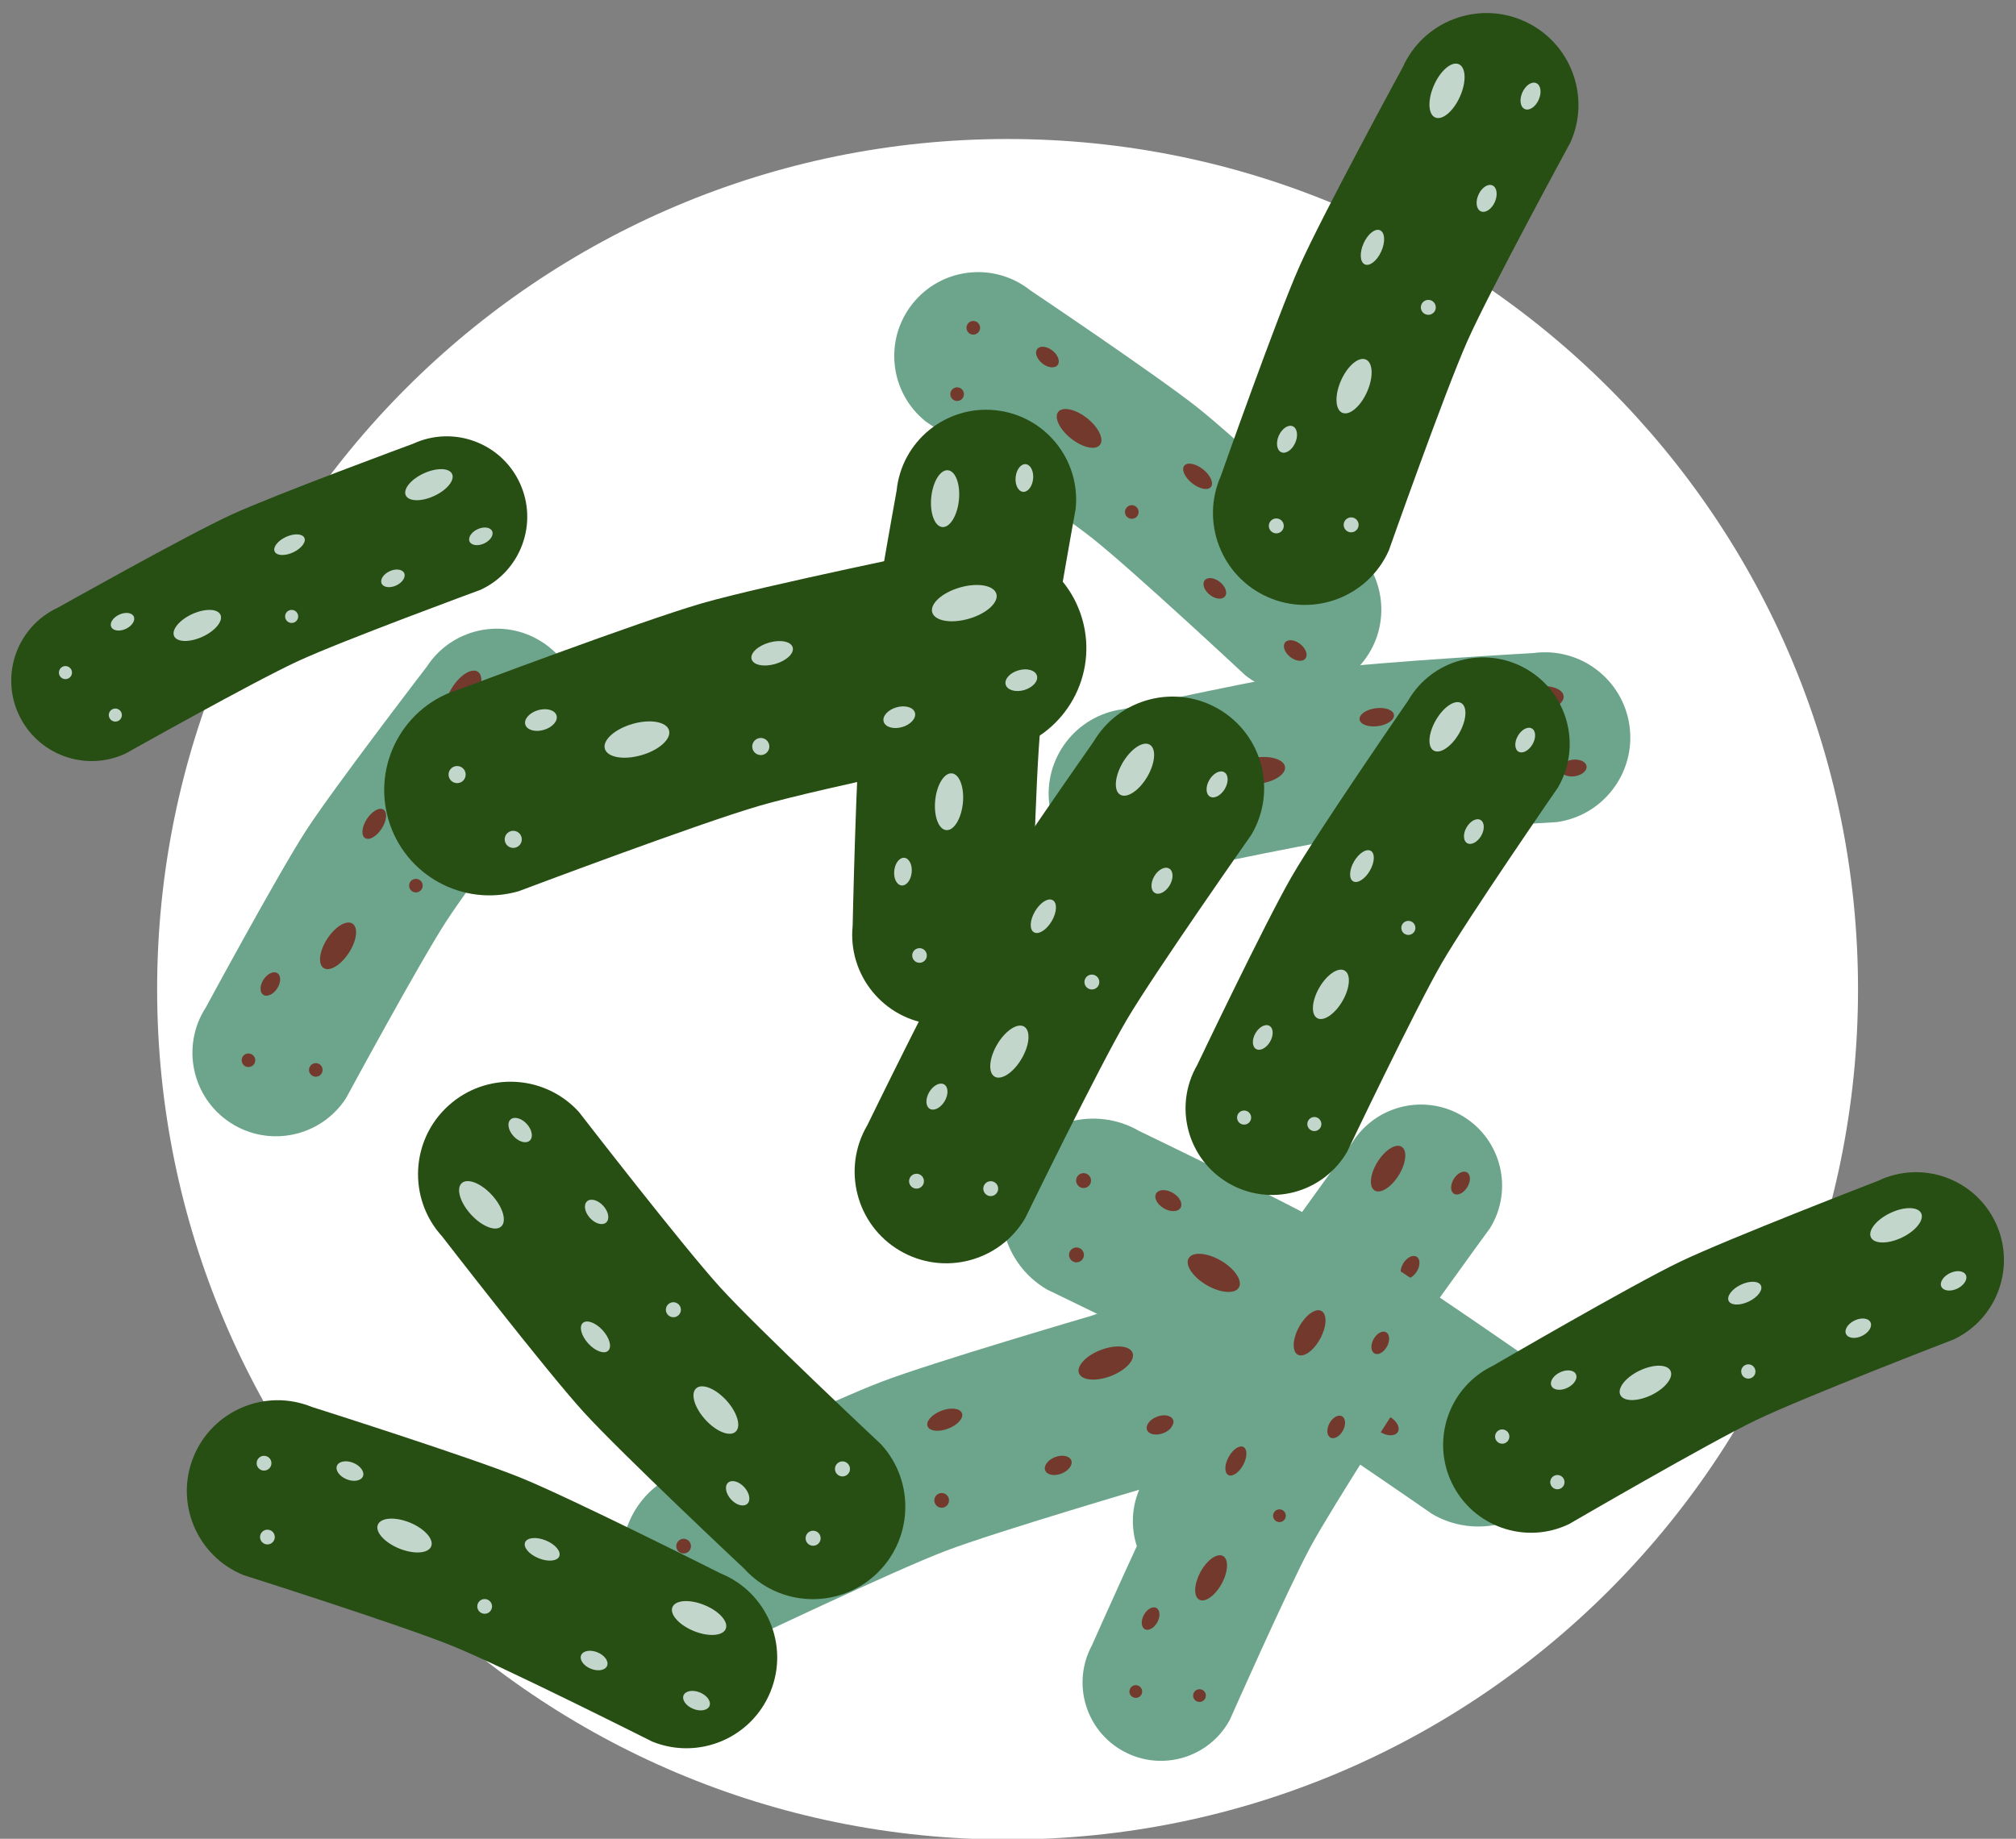 <?xml version="1.0" encoding="UTF-8" standalone="no"?><svg xmlns="http://www.w3.org/2000/svg" xmlns:xlink="http://www.w3.org/1999/xlink" fill="#000000" height="196.6" preserveAspectRatio="xMidYMid meet" version="1" viewBox="44.5 16.7 215.5 196.6" width="215.5" zoomAndPan="magnify"><rect x="44.5" y="16.7" width="215.5" height="196.6" fill="#808080" stroke="none"/><g><g id="change1_1"><path d="M 243.113 122.473 C 243.113 72.266 202.414 31.562 152.207 31.562 C 102 31.562 61.297 72.266 61.297 122.473 C 61.297 172.68 102 213.379 152.207 213.379 C 202.414 213.379 243.113 172.68 243.113 122.473" fill="#ffffff"/></g><g id="change2_1"><path d="M 111.621 186.633 C 109.719 181.641 112.219 176.055 117.211 174.148 C 117.211 174.148 133.18 166.551 138.672 164.457 C 144.16 162.359 161.133 157.391 161.133 157.391 C 166.121 155.488 171.711 157.988 173.613 162.98 C 175.52 167.969 173.02 173.559 168.027 175.461 C 168.027 175.461 151.055 180.434 145.562 182.527 C 140.074 184.621 124.105 192.219 124.105 192.219 C 119.113 194.121 113.523 191.621 111.621 186.633" fill="#6da58c"/></g><g id="change3_1"><path d="M 163.234 163.828 C 161.648 164.43 160.129 164.297 159.836 163.523 C 159.543 162.754 160.586 161.641 162.168 161.035 C 163.75 160.434 165.27 160.566 165.566 161.34 C 165.859 162.109 164.816 163.223 163.234 163.828" fill="#73392c"/></g><g id="change3_2"><path d="M 134.305 178.824 C 132.723 179.43 131.199 179.293 130.906 178.52 C 130.613 177.75 131.656 176.637 133.238 176.031 C 134.82 175.43 136.344 175.562 136.637 176.336 C 136.93 177.105 135.887 178.223 134.305 178.824" fill="#73392c"/></g><g id="change3_3"><path d="M 157.953 174.258 C 157.184 174.551 156.41 174.395 156.223 173.906 C 156.035 173.422 156.512 172.785 157.281 172.492 C 158.055 172.199 158.828 172.355 159.016 172.844 C 159.199 173.328 158.727 173.961 157.953 174.258" fill="#73392c"/></g><g id="change3_4"><path d="M 168.844 169.934 C 168.074 170.227 167.297 170.07 167.113 169.586 C 166.926 169.098 167.402 168.465 168.172 168.172 C 168.941 167.875 169.719 168.031 169.902 168.52 C 170.09 169.008 169.613 169.641 168.844 169.934" fill="#73392c"/></g><g id="change3_5"><path d="M 125.168 177.254 C 124.398 177.551 123.621 177.391 123.438 176.906 C 123.25 176.418 123.727 175.785 124.496 175.492 C 125.266 175.199 126.043 175.355 126.227 175.84 C 126.414 176.328 125.938 176.961 125.168 177.254" fill="#73392c"/></g><g id="change3_6"><path d="M 145.855 169.445 C 144.84 169.836 143.855 169.723 143.652 169.191 C 143.453 168.664 144.113 167.926 145.125 167.535 C 146.141 167.148 147.125 167.266 147.328 167.793 C 147.527 168.32 146.867 169.059 145.855 169.445" fill="#73392c"/></g><g id="change3_7"><path d="M 145.441 177.852 C 145.035 178.008 144.582 177.805 144.426 177.398 C 144.273 176.992 144.477 176.535 144.883 176.383 C 145.289 176.227 145.742 176.43 145.895 176.836 C 146.051 177.242 145.848 177.695 145.441 177.852" fill="#73392c"/></g><g id="change3_8"><path d="M 117.855 182.742 C 117.449 182.898 116.996 182.695 116.84 182.289 C 116.688 181.883 116.891 181.43 117.297 181.273 C 117.699 181.117 118.156 181.32 118.309 181.727 C 118.465 182.133 118.262 182.59 117.855 182.742" fill="#73392c"/></g><g id="change3_9"><path d="M 123.488 188.246 C 123.086 188.402 122.629 188.195 122.477 187.793 C 122.32 187.387 122.523 186.934 122.93 186.777 C 123.336 186.621 123.789 186.824 123.945 187.23 C 124.098 187.637 123.895 188.094 123.488 188.246" fill="#73392c"/></g><g id="change2_2"><path d="M 142.035 49.184 C 145.117 45.305 150.758 44.66 154.637 47.742 C 154.637 47.742 168.246 56.887 172.516 60.277 C 176.781 63.664 188.77 74.855 188.77 74.855 C 192.645 77.938 193.293 83.578 190.211 87.453 C 187.133 91.332 181.492 91.98 177.613 88.898 C 177.613 88.898 165.625 77.711 161.355 74.32 C 157.09 70.93 143.48 61.785 143.48 61.785 C 139.602 58.703 138.957 53.062 142.035 49.184" fill="#6da58c"/></g><g id="change3_10"><path d="M 184.629 79.574 C 183.398 78.598 182.785 77.32 183.266 76.723 C 183.738 76.121 185.121 76.426 186.352 77.402 C 187.582 78.383 188.191 79.66 187.715 80.258 C 187.238 80.855 185.855 80.551 184.629 79.574" fill="#73392c"/></g><g id="change3_11"><path d="M 158.988 63.586 C 157.758 62.609 157.148 61.332 157.621 60.734 C 158.102 60.137 159.48 60.441 160.711 61.418 C 161.941 62.395 162.551 63.672 162.074 64.27 C 161.602 64.871 160.219 64.562 158.988 63.586" fill="#73392c"/></g><g id="change3_12"><path d="M 173.812 80.293 C 173.215 79.816 172.973 79.125 173.273 78.746 C 173.574 78.367 174.305 78.449 174.902 78.926 C 175.5 79.398 175.742 80.094 175.441 80.469 C 175.141 80.848 174.414 80.77 173.812 80.293" fill="#73392c"/></g><g id="change3_13"><path d="M 182.41 86.938 C 181.812 86.461 181.57 85.77 181.867 85.391 C 182.172 85.012 182.898 85.09 183.496 85.566 C 184.098 86.043 184.34 86.734 184.039 87.113 C 183.738 87.492 183.008 87.41 182.41 86.938" fill="#73392c"/></g><g id="change3_14"><path d="M 155.922 55.559 C 155.32 55.082 155.078 54.391 155.379 54.012 C 155.68 53.633 156.41 53.711 157.008 54.188 C 157.609 54.664 157.852 55.355 157.551 55.734 C 157.25 56.113 156.52 56.035 155.922 55.559" fill="#73392c"/></g><g id="change3_15"><path d="M 171.93 68.367 C 171.141 67.742 170.766 66.902 171.09 66.492 C 171.414 66.082 172.32 66.258 173.105 66.883 C 173.895 67.512 174.27 68.348 173.945 68.762 C 173.617 69.168 172.719 68.992 171.93 68.367" fill="#73392c"/></g><g id="change3_16"><path d="M 165.027 72.012 C 164.715 71.762 164.66 71.305 164.91 70.988 C 165.164 70.672 165.621 70.621 165.938 70.871 C 166.254 71.121 166.305 71.578 166.055 71.895 C 165.805 72.211 165.344 72.262 165.027 72.012" fill="#73392c"/></g><g id="change3_17"><path d="M 148.086 52.32 C 147.77 52.07 147.719 51.609 147.969 51.297 C 148.219 50.98 148.68 50.926 148.992 51.176 C 149.309 51.43 149.359 51.887 149.109 52.203 C 148.859 52.516 148.402 52.57 148.086 52.32" fill="#73392c"/></g><g id="change3_18"><path d="M 146.359 59.414 C 146.043 59.164 145.992 58.707 146.242 58.391 C 146.492 58.074 146.949 58.023 147.266 58.273 C 147.582 58.523 147.633 58.98 147.383 59.297 C 147.133 59.613 146.676 59.664 146.359 59.414" fill="#73392c"/></g><g id="change2_3"><path d="M 169.715 186.711 C 165.641 184.199 164.375 178.855 166.891 174.781 C 166.891 174.781 174.113 160.672 176.879 156.184 C 179.645 151.703 189.02 138.914 189.02 138.914 C 191.531 134.84 196.871 133.574 200.949 136.09 C 205.023 138.602 206.289 143.945 203.773 148.02 C 203.773 148.02 194.402 160.809 191.637 165.289 C 188.871 169.773 181.645 183.887 181.645 183.887 C 179.133 187.961 173.789 189.227 169.715 186.711" fill="#6da58c"/></g><g id="change3_19"><path d="M 194.02 142.352 C 193.223 143.641 192.066 144.375 191.438 143.984 C 190.809 143.598 190.941 142.234 191.742 140.945 C 192.539 139.652 193.695 138.918 194.324 139.309 C 194.953 139.695 194.816 141.059 194.02 142.352" fill="#73392c"/></g><g id="change3_20"><path d="M 181.605 168.793 C 180.809 170.086 179.648 170.816 179.02 170.43 C 178.391 170.039 178.527 168.68 179.324 167.387 C 180.121 166.094 181.277 165.359 181.906 165.75 C 182.535 166.137 182.398 167.5 181.605 168.793" fill="#73392c"/></g><g id="change3_21"><path d="M 195.949 152.648 C 195.559 153.277 194.922 153.59 194.523 153.344 C 194.129 153.102 194.121 152.391 194.508 151.762 C 194.895 151.133 195.531 150.82 195.93 151.066 C 196.328 151.312 196.336 152.02 195.949 152.648" fill="#73392c"/></g><g id="change3_22"><path d="M 201.344 143.637 C 200.953 144.266 200.316 144.578 199.918 144.332 C 199.52 144.09 199.516 143.379 199.902 142.75 C 200.289 142.121 200.93 141.809 201.324 142.055 C 201.723 142.301 201.73 143.008 201.344 143.637" fill="#73392c"/></g><g id="change3_23"><path d="M 174.246 172.652 C 173.859 173.285 173.223 173.598 172.824 173.352 C 172.426 173.105 172.418 172.395 172.809 171.766 C 173.195 171.137 173.832 170.824 174.23 171.07 C 174.629 171.316 174.637 172.023 174.246 172.652" fill="#73392c"/></g><g id="change3_24"><path d="M 184.715 155.824 C 184.203 156.652 183.438 157.105 183.008 156.84 C 182.578 156.574 182.645 155.688 183.152 154.859 C 183.664 154.031 184.43 153.574 184.859 153.844 C 185.289 154.105 185.227 154.996 184.715 155.824" fill="#73392c"/></g><g id="change3_25"><path d="M 189 162.027 C 188.797 162.359 188.363 162.465 188.031 162.258 C 187.699 162.055 187.598 161.621 187.801 161.289 C 188.008 160.957 188.441 160.855 188.77 161.059 C 189.102 161.266 189.207 161.695 189 162.027" fill="#73392c"/></g><g id="change3_26"><path d="M 172.031 180.547 C 171.828 180.879 171.395 180.98 171.062 180.777 C 170.73 180.57 170.629 180.137 170.832 179.809 C 171.035 179.477 171.473 179.371 171.805 179.574 C 172.133 179.781 172.234 180.215 172.031 180.547" fill="#73392c"/></g><g id="change3_27"><path d="M 179.043 181.391 C 178.84 181.723 178.402 181.828 178.07 181.621 C 177.742 181.418 177.637 180.984 177.844 180.652 C 178.047 180.32 178.48 180.219 178.812 180.422 C 179.145 180.629 179.246 181.062 179.043 181.391" fill="#73392c"/></g><g id="change2_4"><path d="M 156.68 102.805 C 155.996 97.812 159.488 93.215 164.48 92.531 C 164.48 92.531 180.773 88.965 186.27 88.215 C 191.758 87.465 208.414 86.523 208.414 86.523 C 213.406 85.844 218.004 89.336 218.688 94.328 C 219.367 99.316 215.875 103.918 210.887 104.602 C 210.887 104.602 194.23 105.539 188.738 106.289 C 183.246 107.039 166.953 110.605 166.953 110.605 C 161.961 111.289 157.359 107.797 156.68 102.805" fill="#6da58c"/></g><g id="change3_28"><path d="M 208.969 92.887 C 207.387 93.102 206.016 92.652 205.91 91.883 C 205.805 91.109 207.004 90.312 208.586 90.094 C 210.168 89.879 211.535 90.328 211.641 91.098 C 211.746 91.867 210.551 92.668 208.969 92.887" fill="#73392c"/></g><g id="change3_29"><path d="M 179.188 100.48 C 177.602 100.695 176.234 100.246 176.129 99.477 C 176.023 98.703 177.223 97.902 178.805 97.688 C 180.387 97.473 181.754 97.922 181.859 98.691 C 181.965 99.465 180.77 100.266 179.188 100.48" fill="#73392c"/></g><g id="change3_30"><path d="M 201.891 101.34 C 201.117 101.445 200.438 101.137 200.371 100.648 C 200.309 100.16 200.879 99.68 201.648 99.574 C 202.422 99.469 203.098 99.777 203.164 100.266 C 203.23 100.754 202.66 101.234 201.891 101.34" fill="#73392c"/></g><g id="change3_31"><path d="M 212.816 99.695 C 212.047 99.801 211.367 99.492 211.301 99.004 C 211.234 98.516 211.805 98.035 212.574 97.93 C 213.348 97.824 214.027 98.137 214.094 98.621 C 214.16 99.109 213.59 99.59 212.816 99.695" fill="#73392c"/></g><g id="change3_32"><path d="M 171.129 97.086 C 170.355 97.191 169.68 96.883 169.613 96.395 C 169.547 95.91 170.117 95.43 170.887 95.324 C 171.656 95.219 172.336 95.527 172.402 96.016 C 172.473 96.5 171.898 96.98 171.129 97.086" fill="#73392c"/></g><g id="change3_33"><path d="M 191.801 94.336 C 190.785 94.473 189.906 94.16 189.832 93.633 C 189.762 93.102 190.523 92.562 191.539 92.426 C 192.555 92.285 193.434 92.602 193.508 93.129 C 193.578 93.656 192.816 94.195 191.801 94.336" fill="#73392c"/></g><g id="change3_34"><path d="M 189.625 101.969 C 189.219 102.023 188.848 101.738 188.789 101.332 C 188.734 100.93 189.02 100.555 189.426 100.496 C 189.832 100.441 190.203 100.727 190.262 101.133 C 190.316 101.539 190.031 101.91 189.625 101.969" fill="#73392c"/></g><g id="change3_35"><path d="M 163.238 100.566 C 162.832 100.621 162.457 100.336 162.402 99.93 C 162.348 99.523 162.633 99.152 163.035 99.094 C 163.441 99.039 163.816 99.324 163.871 99.73 C 163.926 100.137 163.645 100.508 163.238 100.566" fill="#73392c"/></g><g id="change3_36"><path d="M 167.234 106.824 C 166.832 106.879 166.457 106.598 166.402 106.191 C 166.348 105.785 166.629 105.41 167.035 105.355 C 167.441 105.301 167.816 105.586 167.871 105.988 C 167.926 106.395 167.645 106.77 167.234 106.824" fill="#73392c"/></g><g id="change2_5"><path d="M 152.891 141.168 C 155.617 136.488 161.621 134.91 166.297 137.637 C 166.297 137.637 182.453 145.406 187.602 148.406 C 192.746 151.406 207.465 161.641 207.465 161.641 C 212.141 164.367 213.723 170.367 210.996 175.047 C 208.27 179.723 202.266 181.305 197.59 178.574 C 197.59 178.574 182.871 168.344 177.727 165.344 C 172.578 162.344 156.422 154.574 156.422 154.574 C 151.746 151.848 150.164 145.844 152.891 141.168" fill="#6da58c"/></g><g id="change3_37"><path d="M 203.723 167.391 C 202.238 166.527 201.379 165.238 201.801 164.516 C 202.223 163.797 203.766 163.91 205.246 164.773 C 206.73 165.641 207.59 166.926 207.172 167.648 C 206.746 168.371 205.203 168.254 203.723 167.391" fill="#73392c"/></g><g id="change3_38"><path d="M 173.484 154.102 C 172 153.234 171.141 151.949 171.562 151.227 C 171.98 150.504 173.523 150.621 175.008 151.484 C 176.492 152.348 177.352 153.637 176.93 154.359 C 176.512 155.078 174.965 154.965 173.484 154.102" fill="#73392c"/></g><g id="change3_39"><path d="M 192.133 169.859 C 191.41 169.438 191.043 168.727 191.309 168.27 C 191.574 167.812 192.375 167.785 193.098 168.207 C 193.82 168.629 194.191 169.34 193.926 169.797 C 193.656 170.254 192.855 170.281 192.133 169.859" fill="#73392c"/></g><g id="change3_40"><path d="M 202.473 175.703 C 201.75 175.281 201.379 174.57 201.645 174.113 C 201.91 173.656 202.715 173.629 203.438 174.051 C 204.16 174.473 204.527 175.184 204.262 175.641 C 203.996 176.098 203.195 176.125 202.473 175.703" fill="#73392c"/></g><g id="change3_41"><path d="M 168.91 145.895 C 168.188 145.473 167.816 144.762 168.086 144.305 C 168.352 143.848 169.152 143.82 169.871 144.242 C 170.598 144.664 170.965 145.375 170.699 145.828 C 170.434 146.285 169.633 146.316 168.91 145.895" fill="#73392c"/></g><g id="change3_42"><path d="M 188.23 157.254 C 187.281 156.695 186.742 155.848 187.031 155.352 C 187.32 154.859 188.324 154.906 189.273 155.461 C 190.227 156.016 190.762 156.867 190.473 157.359 C 190.188 157.855 189.184 157.805 188.23 157.254" fill="#73392c"/></g><g id="change3_43"><path d="M 181.336 162.273 C 180.957 162.051 180.828 161.562 181.051 161.184 C 181.27 160.805 181.758 160.676 182.141 160.895 C 182.52 161.117 182.648 161.605 182.426 161.984 C 182.203 162.363 181.719 162.492 181.336 162.273" fill="#73392c"/></g><g id="change3_44"><path d="M 159.926 143.613 C 159.547 143.391 159.418 142.902 159.641 142.523 C 159.859 142.145 160.352 142.016 160.73 142.238 C 161.109 142.457 161.238 142.945 161.016 143.328 C 160.797 143.707 160.309 143.836 159.926 143.613" fill="#73392c"/></g><g id="change3_45"><path d="M 159.168 151.562 C 158.789 151.34 158.66 150.852 158.883 150.473 C 159.102 150.09 159.59 149.961 159.973 150.184 C 160.352 150.406 160.48 150.895 160.258 151.273 C 160.035 151.652 159.547 151.781 159.168 151.562" fill="#73392c"/></g><g id="change2_6"><path d="M 69.141 136.75 C 65.004 134.066 63.824 128.539 66.508 124.402 C 66.508 124.402 74.273 110.039 77.223 105.488 C 80.176 100.938 90.117 87.988 90.117 87.988 C 92.801 83.852 98.332 82.672 102.469 85.355 C 106.605 88.039 107.781 93.566 105.102 97.703 C 105.102 97.703 95.156 110.652 92.203 115.203 C 89.254 119.754 81.488 134.117 81.488 134.117 C 78.805 138.254 73.277 139.434 69.141 136.75" fill="#6da58c"/></g><g id="change3_46"><path d="M 95.191 91.641 C 94.34 92.953 93.133 93.68 92.492 93.266 C 91.852 92.852 92.023 91.453 92.875 90.141 C 93.727 88.828 94.934 88.102 95.574 88.516 C 96.211 88.93 96.039 90.328 95.191 91.641" fill="#73392c"/></g><g id="change3_47"><path d="M 81.793 118.574 C 80.945 119.887 79.734 120.617 79.098 120.199 C 78.457 119.785 78.629 118.387 79.48 117.074 C 80.332 115.766 81.539 115.035 82.176 115.449 C 82.816 115.867 82.645 117.266 81.793 118.574" fill="#73392c"/></g><g id="change3_48"><path d="M 96.938 102.289 C 96.52 102.93 95.859 103.234 95.453 102.973 C 95.051 102.711 95.059 101.98 95.473 101.344 C 95.891 100.703 96.551 100.398 96.957 100.66 C 97.359 100.922 97.352 101.648 96.938 102.289" fill="#73392c"/></g><g id="change3_49"><path d="M 102.699 93.137 C 102.285 93.777 101.621 94.082 101.219 93.82 C 100.812 93.559 100.82 92.828 101.234 92.188 C 101.652 91.551 102.312 91.242 102.719 91.508 C 103.121 91.77 103.113 92.496 102.699 93.137" fill="#73392c"/></g><g id="change3_50"><path d="M 74.133 122.383 C 73.715 123.02 73.055 123.328 72.648 123.066 C 72.246 122.805 72.254 122.074 72.668 121.434 C 73.082 120.797 73.746 120.488 74.152 120.75 C 74.555 121.012 74.547 121.742 74.133 122.383" fill="#73392c"/></g><g id="change3_51"><path d="M 85.297 105.297 C 84.754 106.137 83.957 106.59 83.52 106.305 C 83.082 106.023 83.168 105.109 83.715 104.27 C 84.258 103.43 85.055 102.977 85.492 103.262 C 85.93 103.543 85.844 104.453 85.297 105.297" fill="#73392c"/></g><g id="change3_52"><path d="M 89.566 111.785 C 89.348 112.121 88.898 112.219 88.562 112 C 88.227 111.781 88.133 111.332 88.348 110.996 C 88.566 110.66 89.016 110.562 89.352 110.781 C 89.691 111 89.785 111.449 89.566 111.785" fill="#73392c"/></g><g id="change3_53"><path d="M 71.668 130.457 C 71.449 130.793 71 130.887 70.664 130.672 C 70.328 130.453 70.23 130.004 70.449 129.664 C 70.668 129.328 71.117 129.234 71.453 129.453 C 71.789 129.672 71.887 130.121 71.668 130.457" fill="#73392c"/></g><g id="change3_54"><path d="M 78.867 131.488 C 78.648 131.824 78.199 131.922 77.863 131.703 C 77.527 131.484 77.43 131.035 77.648 130.699 C 77.867 130.363 78.316 130.266 78.652 130.484 C 78.988 130.703 79.082 131.152 78.867 131.488" fill="#73392c"/></g><g id="change2_7"><path d="M 164.609 203.953 C 160.543 201.754 159.027 196.668 161.23 192.602 C 161.23 192.602 167.43 178.59 169.852 174.109 C 172.273 169.633 180.613 156.781 180.613 156.781 C 182.816 152.711 187.898 151.199 191.969 153.398 C 196.039 155.602 197.551 160.688 195.352 164.758 C 195.352 164.758 187.012 177.605 184.586 182.086 C 182.164 186.562 175.965 200.574 175.965 200.574 C 173.766 204.645 168.68 206.156 164.609 203.953" fill="#6da58c"/></g><g id="change3_55"><path d="M 185.629 159.82 C 184.93 161.113 183.855 161.883 183.227 161.543 C 182.598 161.203 182.652 159.879 183.352 158.59 C 184.051 157.301 185.125 156.527 185.754 156.867 C 186.383 157.211 186.324 158.531 185.629 159.82" fill="#73392c"/></g><g id="change3_56"><path d="M 175.098 186.016 C 174.398 187.305 173.324 188.074 172.695 187.734 C 172.066 187.395 172.125 186.07 172.82 184.781 C 173.52 183.492 174.598 182.723 175.227 183.062 C 175.855 183.402 175.797 184.723 175.098 186.016" fill="#73392c"/></g><g id="change3_57"><path d="M 188.055 169.652 C 187.715 170.281 187.113 170.617 186.719 170.402 C 186.32 170.188 186.273 169.504 186.613 168.875 C 186.953 168.246 187.555 167.91 187.949 168.125 C 188.348 168.34 188.395 169.023 188.055 169.652" fill="#73392c"/></g><g id="change3_58"><path d="M 192.766 160.66 C 192.422 161.289 191.824 161.625 191.43 161.41 C 191.031 161.195 190.984 160.512 191.324 159.887 C 191.664 159.258 192.266 158.922 192.66 159.137 C 193.059 159.352 193.105 160.035 192.766 160.66" fill="#73392c"/></g><g id="change3_59"><path d="M 168.215 190.145 C 167.871 190.773 167.273 191.105 166.879 190.891 C 166.48 190.68 166.434 189.992 166.773 189.363 C 167.113 188.738 167.715 188.402 168.109 188.617 C 168.508 188.832 168.555 189.516 168.215 190.145" fill="#73392c"/></g><g id="change3_60"><path d="M 177.391 173.328 C 176.941 174.156 176.23 174.641 175.801 174.406 C 175.367 174.176 175.383 173.312 175.832 172.488 C 176.277 171.66 176.988 171.18 177.422 171.41 C 177.852 171.645 177.836 172.504 177.391 173.328" fill="#73392c"/></g><g id="change3_61"><path d="M 181.863 179.082 C 181.688 179.414 181.273 179.535 180.941 179.355 C 180.609 179.18 180.488 178.766 180.668 178.434 C 180.848 178.102 181.262 177.98 181.59 178.16 C 181.922 178.34 182.047 178.754 181.863 179.082" fill="#73392c"/></g><g id="change3_62"><path d="M 166.512 197.879 C 166.328 198.211 165.918 198.332 165.586 198.152 C 165.254 197.977 165.133 197.562 165.312 197.23 C 165.488 196.898 165.902 196.777 166.234 196.957 C 166.566 197.137 166.688 197.547 166.512 197.879" fill="#73392c"/></g><g id="change3_63"><path d="M 173.316 198.312 C 173.141 198.641 172.727 198.766 172.395 198.586 C 172.062 198.406 171.941 197.992 172.121 197.664 C 172.301 197.332 172.715 197.211 173.043 197.387 C 173.375 197.566 173.496 197.98 173.316 198.312" fill="#73392c"/></g><g id="change4_1"><path d="M 138.039 185.109 C 133.996 188.781 127.746 188.48 124.074 184.441 C 124.074 184.441 110.891 172.078 106.852 167.633 C 102.812 163.188 91.754 148.887 91.754 148.887 C 88.082 144.848 88.383 138.598 92.422 134.926 C 96.461 131.254 102.711 131.551 106.383 135.59 C 106.383 135.59 117.438 149.891 121.48 154.336 C 125.52 158.781 138.703 171.145 138.703 171.145 C 142.375 175.184 142.078 181.438 138.039 185.109" fill="#274e13"/></g><g id="change5_1"><path d="M 97.098 144.488 C 98.262 145.77 98.699 147.27 98.074 147.836 C 97.453 148.402 96 147.824 94.836 146.543 C 93.672 145.266 93.234 143.766 93.859 143.199 C 94.484 142.633 95.934 143.211 97.098 144.488" fill="#c2d6cb"/></g><g id="change5_2"><path d="M 122.152 166.434 C 123.316 167.715 123.754 169.211 123.133 169.777 C 122.508 170.348 121.059 169.766 119.895 168.484 C 118.73 167.207 118.289 165.707 118.914 165.141 C 119.539 164.574 120.988 165.152 122.152 166.434" fill="#c2d6cb"/></g><g id="change5_3"><path d="M 108.988 145.625 C 109.555 146.25 109.695 147.047 109.301 147.402 C 108.906 147.762 108.129 147.547 107.562 146.922 C 106.996 146.301 106.855 145.504 107.25 145.145 C 107.645 144.785 108.422 145.004 108.988 145.625" fill="#c2d6cb"/></g><g id="change5_4"><path d="M 100.816 136.875 C 101.383 137.496 101.523 138.293 101.129 138.652 C 100.734 139.012 99.957 138.797 99.391 138.172 C 98.82 137.547 98.68 136.75 99.074 136.395 C 99.469 136.035 100.25 136.25 100.816 136.875" fill="#c2d6cb"/></g><g id="change5_5"><path d="M 124.062 175.711 C 124.633 176.336 124.773 177.133 124.379 177.488 C 123.984 177.848 123.203 177.633 122.637 177.008 C 122.07 176.383 121.93 175.59 122.324 175.23 C 122.719 174.871 123.496 175.086 124.062 175.711" fill="#c2d6cb"/></g><g id="change5_6"><path d="M 108.926 158.934 C 109.672 159.758 109.93 160.734 109.504 161.125 C 109.074 161.512 108.125 161.16 107.379 160.34 C 106.633 159.52 106.371 158.539 106.801 158.148 C 107.227 157.762 108.176 158.113 108.926 158.934" fill="#c2d6cb"/></g><g id="change5_7"><path d="M 117.074 156.195 C 117.375 156.523 117.352 157.031 117.02 157.328 C 116.691 157.629 116.184 157.602 115.887 157.273 C 115.586 156.945 115.613 156.438 115.941 156.141 C 116.27 155.84 116.777 155.867 117.074 156.195" fill="#c2d6cb"/></g><g id="change5_8"><path d="M 132.012 180.625 C 132.312 180.953 132.285 181.461 131.961 181.762 C 131.629 182.059 131.121 182.035 130.824 181.707 C 130.523 181.379 130.551 180.867 130.879 180.57 C 131.207 180.273 131.715 180.297 132.012 180.625" fill="#c2d6cb"/></g><g id="change5_9"><path d="M 135.148 173.211 C 135.449 173.539 135.426 174.051 135.098 174.348 C 134.77 174.645 134.262 174.621 133.961 174.293 C 133.664 173.965 133.688 173.457 134.016 173.156 C 134.344 172.859 134.852 172.883 135.148 173.211" fill="#c2d6cb"/></g><g id="change4_2"><path d="M 144.246 126.215 C 138.961 125.68 135.109 120.961 135.645 115.676 C 135.645 115.676 136.016 98.094 136.602 92.277 C 137.191 86.465 140.344 69.16 140.344 69.16 C 140.879 63.875 145.598 60.023 150.883 60.559 C 156.164 61.094 160.02 65.809 159.484 71.094 C 159.484 71.094 156.328 88.398 155.738 94.211 C 155.152 100.027 154.781 117.613 154.781 117.613 C 154.246 122.895 149.527 126.746 144.246 126.215" fill="#274e13"/></g><g id="change5_10"><path d="M 147.004 70.164 C 146.832 71.84 146.035 73.133 145.219 73.051 C 144.402 72.969 143.879 71.539 144.047 69.867 C 144.215 68.191 145.016 66.898 145.832 66.98 C 146.648 67.062 147.172 68.488 147.004 70.164" fill="#c2d6cb"/></g><g id="change5_11"><path d="M 147.426 102.57 C 147.254 104.246 146.457 105.535 145.641 105.453 C 144.824 105.371 144.301 103.945 144.469 102.27 C 144.637 100.594 145.438 99.301 146.254 99.387 C 147.07 99.469 147.594 100.895 147.426 102.57" fill="#c2d6cb"/></g><g id="change5_12"><path d="M 153.918 79.508 C 153.836 80.324 153.352 80.945 152.836 80.891 C 152.316 80.84 151.969 80.137 152.051 79.32 C 152.133 78.504 152.617 77.883 153.133 77.938 C 153.648 77.988 154 78.691 153.918 79.508" fill="#c2d6cb"/></g><g id="change5_13"><path d="M 154.934 67.902 C 154.852 68.719 154.367 69.336 153.852 69.285 C 153.336 69.234 152.984 68.527 153.066 67.711 C 153.148 66.895 153.633 66.277 154.148 66.328 C 154.664 66.383 155.016 67.086 154.934 67.902" fill="#c2d6cb"/></g><g id="change5_14"><path d="M 141.953 109.988 C 141.871 110.805 141.387 111.426 140.871 111.371 C 140.355 111.32 140.004 110.617 140.09 109.801 C 140.172 108.984 140.656 108.363 141.172 108.414 C 141.688 108.469 142.039 109.172 141.953 109.988" fill="#c2d6cb"/></g><g id="change5_15"><path d="M 144.246 88.117 C 144.137 89.191 143.594 90.02 143.035 89.961 C 142.477 89.906 142.113 88.988 142.223 87.914 C 142.328 86.84 142.871 86.016 143.43 86.07 C 143.988 86.129 144.352 87.047 144.246 88.117" fill="#c2d6cb"/></g><g id="change5_16"><path d="M 151.531 92.234 C 151.488 92.664 151.105 92.977 150.676 92.934 C 150.242 92.891 149.93 92.508 149.977 92.078 C 150.02 91.648 150.402 91.336 150.832 91.379 C 151.262 91.422 151.574 91.805 151.531 92.234" fill="#c2d6cb"/></g><g id="change5_17"><path d="M 143.57 118.938 C 143.527 119.367 143.145 119.68 142.715 119.637 C 142.285 119.594 141.969 119.211 142.016 118.777 C 142.059 118.352 142.441 118.035 142.871 118.078 C 143.301 118.121 143.613 118.508 143.57 118.938" fill="#c2d6cb"/></g><g id="change5_18"><path d="M 150.977 116.387 C 150.934 116.812 150.547 117.129 150.117 117.086 C 149.688 117.039 149.375 116.656 149.418 116.227 C 149.461 115.797 149.848 115.484 150.277 115.527 C 150.707 115.57 151.02 115.953 150.977 116.387" fill="#c2d6cb"/></g><g id="change4_3"><path d="M 140.676 150.41 C 136.02 147.664 134.469 141.66 137.215 137 C 137.215 137 145.059 120.898 148.082 115.773 C 151.105 110.648 161.398 95.996 161.398 95.996 C 164.148 91.336 170.152 89.789 174.812 92.535 C 179.469 95.281 181.02 101.285 178.27 105.945 C 178.27 105.945 167.977 120.598 164.949 125.723 C 161.93 130.852 154.086 146.949 154.086 146.949 C 151.34 151.609 145.336 153.16 140.676 150.41" fill="#274e13"/></g><g id="change5_19"><path d="M 167.129 99.762 C 166.258 101.238 164.965 102.094 164.246 101.668 C 163.527 101.246 163.648 99.703 164.52 98.227 C 165.395 96.75 166.684 95.895 167.402 96.32 C 168.121 96.742 167.996 98.285 167.129 99.762" fill="#c2d6cb"/></g><g id="change5_20"><path d="M 153.699 129.906 C 152.828 131.383 151.539 132.234 150.82 131.812 C 150.102 131.387 150.223 129.844 151.094 128.367 C 151.965 126.891 153.254 126.039 153.973 126.461 C 154.691 126.887 154.57 128.43 153.699 129.906" fill="#c2d6cb"/></g><g id="change5_21"><path d="M 169.535 111.352 C 169.109 112.07 168.398 112.438 167.945 112.168 C 167.488 111.902 167.465 111.102 167.891 110.379 C 168.312 109.66 169.027 109.297 169.48 109.562 C 169.938 109.828 169.961 110.633 169.535 111.352" fill="#c2d6cb"/></g><g id="change5_22"><path d="M 175.426 101.051 C 175 101.77 174.289 102.137 173.836 101.871 C 173.379 101.602 173.355 100.801 173.777 100.082 C 174.203 99.363 174.914 98.996 175.371 99.266 C 175.824 99.531 175.852 100.332 175.426 101.051" fill="#c2d6cb"/></g><g id="change5_23"><path d="M 145.48 134.434 C 145.055 135.152 144.344 135.52 143.887 135.25 C 143.434 134.98 143.406 134.184 143.832 133.461 C 144.258 132.742 144.969 132.375 145.426 132.645 C 145.879 132.914 145.902 133.715 145.48 134.434" fill="#c2d6cb"/></g><g id="change5_24"><path d="M 156.922 115.188 C 156.363 116.137 155.512 116.668 155.02 116.375 C 154.523 116.086 154.578 115.082 155.137 114.137 C 155.695 113.188 156.547 112.656 157.039 112.949 C 157.531 113.238 157.48 114.242 156.922 115.188" fill="#c2d6cb"/></g><g id="change5_25"><path d="M 161.902 122.102 C 161.68 122.48 161.191 122.605 160.812 122.383 C 160.434 122.156 160.309 121.672 160.531 121.289 C 160.754 120.914 161.242 120.785 161.621 121.012 C 162 121.234 162.125 121.723 161.902 122.102" fill="#c2d6cb"/></g><g id="change5_26"><path d="M 143.156 143.395 C 142.934 143.773 142.445 143.898 142.066 143.676 C 141.688 143.453 141.562 142.965 141.785 142.586 C 142.008 142.207 142.496 142.082 142.875 142.305 C 143.254 142.527 143.379 143.016 143.156 143.395" fill="#c2d6cb"/></g><g id="change5_27"><path d="M 151.09 144.191 C 150.867 144.57 150.379 144.699 150 144.477 C 149.621 144.25 149.496 143.762 149.719 143.383 C 149.941 143.004 150.43 142.879 150.809 143.102 C 151.188 143.324 151.312 143.812 151.09 144.191" fill="#c2d6cb"/></g><g id="change4_4"><path d="M 46.492 93.074 C 44.504 88.762 46.387 83.652 50.699 81.66 C 50.699 81.66 64.406 73.957 69.152 71.766 C 73.898 69.578 88.656 64.145 88.656 64.145 C 92.969 62.152 98.078 64.035 100.066 68.348 C 102.059 72.66 100.176 77.77 95.863 79.762 C 95.863 79.762 81.105 85.191 76.359 87.383 C 71.613 89.574 57.906 97.277 57.906 97.277 C 53.594 99.27 48.484 97.387 46.492 93.074" fill="#274e13"/></g><g id="change5_28"><path d="M 90.906 69.727 C 89.539 70.359 88.184 70.328 87.875 69.664 C 87.566 68.996 88.426 67.945 89.793 67.316 C 91.16 66.684 92.52 66.711 92.828 67.379 C 93.133 68.043 92.273 69.098 90.906 69.727" fill="#c2d6cb"/></g><g id="change5_29"><path d="M 66.148 84.777 C 64.777 85.406 63.422 85.379 63.113 84.715 C 62.805 84.047 63.664 82.996 65.031 82.363 C 66.402 81.734 67.758 81.762 68.066 82.43 C 68.371 83.094 67.516 84.148 66.148 84.777" fill="#c2d6cb"/></g><g id="change5_30"><path d="M 86.855 79.297 C 86.188 79.605 85.488 79.512 85.297 79.094 C 85.102 78.672 85.484 78.082 86.152 77.773 C 86.816 77.465 87.516 77.559 87.707 77.98 C 87.902 78.398 87.52 78.988 86.855 79.297" fill="#c2d6cb"/></g><g id="change5_31"><path d="M 96.254 74.805 C 95.59 75.113 94.891 75.02 94.695 74.602 C 94.504 74.18 94.887 73.59 95.551 73.281 C 96.219 72.973 96.914 73.066 97.109 73.488 C 97.301 73.906 96.918 74.496 96.254 74.805" fill="#c2d6cb"/></g><g id="change5_32"><path d="M 57.949 83.938 C 57.281 84.246 56.586 84.152 56.391 83.73 C 56.195 83.312 56.578 82.723 57.246 82.414 C 57.91 82.105 58.609 82.199 58.801 82.617 C 58.996 83.039 58.613 83.629 57.949 83.938" fill="#c2d6cb"/></g><g id="change5_33"><path d="M 75.828 75.762 C 74.953 76.164 74.07 76.125 73.859 75.668 C 73.648 75.215 74.191 74.516 75.066 74.109 C 75.941 73.707 76.824 73.75 77.035 74.203 C 77.246 74.66 76.703 75.355 75.828 75.762" fill="#c2d6cb"/></g><g id="change5_34"><path d="M 75.969 83.242 C 75.617 83.402 75.203 83.25 75.043 82.902 C 74.879 82.551 75.031 82.137 75.383 81.973 C 75.734 81.812 76.148 81.965 76.312 82.316 C 76.473 82.664 76.32 83.082 75.969 83.242" fill="#c2d6cb"/></g><g id="change5_35"><path d="M 51.789 89.246 C 51.441 89.41 51.023 89.254 50.863 88.906 C 50.699 88.555 50.855 88.141 51.203 87.977 C 51.555 87.816 51.969 87.969 52.133 88.32 C 52.293 88.668 52.141 89.086 51.789 89.246" fill="#c2d6cb"/></g><g id="change5_36"><path d="M 57.121 93.789 C 56.77 93.949 56.355 93.797 56.195 93.445 C 56.031 93.098 56.184 92.68 56.535 92.52 C 56.887 92.359 57.301 92.512 57.465 92.863 C 57.625 93.211 57.473 93.629 57.121 93.789" fill="#c2d6cb"/></g><g id="change4_5"><path d="M 179.992 80.527 C 175.035 78.32 172.805 72.516 175.012 67.559 C 175.012 67.559 180.984 50.617 183.414 45.16 C 185.84 39.707 194.426 23.926 194.426 23.926 C 196.633 18.969 202.438 16.738 207.395 18.945 C 212.352 21.152 214.582 26.957 212.379 31.914 C 212.379 31.914 203.789 47.695 201.363 53.148 C 198.938 58.602 192.961 75.547 192.961 75.547 C 190.758 80.504 184.949 82.734 179.992 80.527" fill="#274e13"/></g><g id="change5_37"><path d="M 200.562 27.027 C 199.863 28.598 198.68 29.598 197.91 29.258 C 197.145 28.914 197.094 27.363 197.793 25.793 C 198.492 24.223 199.68 23.223 200.445 23.566 C 201.211 23.906 201.266 25.457 200.562 27.027" fill="#c2d6cb"/></g><g id="change5_38"><path d="M 190.629 58.602 C 189.93 60.176 188.738 61.172 187.977 60.832 C 187.211 60.492 187.156 58.941 187.855 57.367 C 188.555 55.797 189.742 54.801 190.508 55.141 C 191.273 55.48 191.328 57.031 190.629 58.602" fill="#c2d6cb"/></g><g id="change5_39"><path d="M 204.289 38.301 C 203.949 39.066 203.281 39.512 202.797 39.297 C 202.312 39.082 202.195 38.289 202.539 37.523 C 202.879 36.758 203.547 36.309 204.031 36.523 C 204.516 36.738 204.629 37.535 204.289 38.301" fill="#c2d6cb"/></g><g id="change5_40"><path d="M 208.98 27.363 C 208.641 28.129 207.973 28.574 207.488 28.359 C 207.008 28.145 206.891 27.352 207.23 26.586 C 207.57 25.82 208.238 25.371 208.723 25.59 C 209.207 25.801 209.32 26.598 208.98 27.363" fill="#c2d6cb"/></g><g id="change5_41"><path d="M 182.949 64.055 C 182.609 64.82 181.941 65.266 181.461 65.051 C 180.977 64.836 180.859 64.039 181.199 63.273 C 181.539 62.512 182.211 62.062 182.691 62.277 C 183.176 62.492 183.293 63.289 182.949 64.055" fill="#c2d6cb"/></g><g id="change5_42"><path d="M 192.156 43.566 C 191.707 44.574 190.918 45.203 190.395 44.969 C 189.871 44.734 189.812 43.73 190.258 42.723 C 190.707 41.715 191.496 41.086 192.02 41.32 C 192.543 41.555 192.605 42.559 192.156 43.566" fill="#c2d6cb"/></g><g id="change5_43"><path d="M 197.91 49.887 C 197.73 50.289 197.258 50.473 196.855 50.289 C 196.453 50.113 196.27 49.641 196.449 49.238 C 196.629 48.836 197.102 48.652 197.508 48.832 C 197.906 49.012 198.09 49.484 197.91 49.887" fill="#c2d6cb"/></g><g id="change5_44"><path d="M 181.66 73.254 C 181.48 73.656 181.012 73.836 180.605 73.656 C 180.203 73.477 180.023 73.008 180.199 72.602 C 180.383 72.199 180.852 72.02 181.258 72.199 C 181.66 72.379 181.84 72.848 181.66 73.254" fill="#c2d6cb"/></g><g id="change5_45"><path d="M 189.66 73.141 C 189.48 73.543 189.012 73.727 188.605 73.547 C 188.203 73.367 188.023 72.895 188.199 72.492 C 188.383 72.09 188.852 71.906 189.258 72.086 C 189.66 72.266 189.84 72.738 189.66 73.141" fill="#c2d6cb"/></g><g id="change4_6"><path d="M 199.691 175.25 C 197.445 170.574 199.414 164.965 204.094 162.719 C 204.094 162.719 218.938 154.074 224.082 151.605 C 229.227 149.137 245.254 142.953 245.254 142.953 C 249.93 140.711 255.539 142.68 257.785 147.355 C 260.031 152.035 258.059 157.645 253.383 159.891 C 253.383 159.891 237.355 166.07 232.211 168.539 C 227.066 171.012 212.223 179.652 212.223 179.652 C 207.547 181.898 201.938 179.926 199.691 175.25" fill="#274e13"/></g><g id="change5_46"><path d="M 247.805 149.016 C 246.32 149.727 244.84 149.719 244.492 148.996 C 244.145 148.273 245.066 147.109 246.551 146.398 C 248.031 145.688 249.516 145.695 249.863 146.418 C 250.211 147.141 249.289 148.305 247.805 149.016" fill="#c2d6cb"/></g><g id="change5_47"><path d="M 221.016 165.863 C 219.531 166.574 218.051 166.566 217.703 165.844 C 217.355 165.121 218.273 163.961 219.758 163.246 C 221.242 162.535 222.727 162.543 223.07 163.266 C 223.418 163.988 222.496 165.152 221.016 165.863" fill="#c2d6cb"/></g><g id="change5_48"><path d="M 243.539 159.535 C 242.816 159.883 242.055 159.793 241.832 159.336 C 241.613 158.879 242.023 158.23 242.746 157.883 C 243.469 157.535 244.23 157.625 244.449 158.078 C 244.668 158.535 244.262 159.188 243.539 159.535" fill="#c2d6cb"/></g><g id="change5_49"><path d="M 253.73 154.473 C 253.008 154.82 252.242 154.73 252.023 154.273 C 251.805 153.816 252.215 153.168 252.938 152.82 C 253.656 152.473 254.422 152.562 254.641 153.02 C 254.859 153.477 254.449 154.125 253.73 154.473" fill="#c2d6cb"/></g><g id="change5_50"><path d="M 212.047 165.082 C 211.324 165.43 210.562 165.34 210.344 164.883 C 210.121 164.43 210.531 163.777 211.254 163.43 C 211.977 163.082 212.738 163.172 212.957 163.629 C 213.176 164.086 212.77 164.734 212.047 165.082" fill="#c2d6cb"/></g><g id="change5_51"><path d="M 231.438 155.855 C 230.488 156.312 229.523 156.281 229.285 155.789 C 229.051 155.293 229.629 154.523 230.578 154.066 C 231.527 153.609 232.492 153.641 232.73 154.137 C 232.969 154.629 232.391 155.398 231.438 155.855" fill="#c2d6cb"/></g><g id="change5_52"><path d="M 231.719 164.023 C 231.336 164.207 230.883 164.047 230.699 163.664 C 230.516 163.285 230.676 162.828 231.055 162.648 C 231.438 162.465 231.895 162.625 232.074 163.004 C 232.258 163.387 232.098 163.844 231.719 164.023" fill="#c2d6cb"/></g><g id="change5_53"><path d="M 205.41 170.984 C 205.031 171.164 204.574 171.008 204.391 170.625 C 204.211 170.246 204.367 169.789 204.75 169.605 C 205.129 169.426 205.586 169.586 205.77 169.965 C 205.949 170.344 205.789 170.801 205.41 170.984" fill="#c2d6cb"/></g><g id="change5_54"><path d="M 211.309 175.855 C 210.93 176.039 210.473 175.879 210.289 175.496 C 210.105 175.117 210.266 174.66 210.645 174.48 C 211.027 174.297 211.484 174.457 211.664 174.836 C 211.848 175.219 211.688 175.672 211.309 175.855" fill="#c2d6cb"/></g><g id="change4_7"><path d="M 65.191 172.453 C 67.215 167.492 72.875 165.105 77.84 167.129 C 77.84 167.129 94.758 172.492 100.219 174.719 C 105.68 176.945 121.531 184.926 121.531 184.926 C 126.496 186.945 128.883 192.609 126.859 197.574 C 124.84 202.539 119.176 204.922 114.211 202.902 C 114.211 202.902 98.359 194.922 92.898 192.695 C 87.434 190.473 70.52 185.102 70.52 185.102 C 65.555 183.082 63.168 177.418 65.191 172.453" fill="#274e13"/></g><g id="change5_55"><path d="M 118.664 191.086 C 117.09 190.441 116.066 189.301 116.379 188.535 C 116.691 187.766 118.223 187.664 119.797 188.309 C 121.371 188.949 122.395 190.09 122.078 190.855 C 121.77 191.621 120.238 191.727 118.664 191.086" fill="#c2d6cb"/></g><g id="change5_56"><path d="M 87.176 182.266 C 85.602 181.625 84.578 180.484 84.891 179.719 C 85.203 178.949 86.73 178.848 88.305 179.488 C 89.879 180.133 90.902 181.27 90.59 182.039 C 90.277 182.805 88.75 182.906 87.176 182.266" fill="#c2d6cb"/></g><g id="change5_57"><path d="M 107.648 195.117 C 106.883 194.805 106.422 194.16 106.617 193.676 C 106.816 193.191 107.598 193.051 108.363 193.363 C 109.133 193.676 109.594 194.32 109.395 194.805 C 109.199 195.289 108.418 195.43 107.648 195.117" fill="#c2d6cb"/></g><g id="change5_58"><path d="M 118.598 199.406 C 117.832 199.094 117.371 198.445 117.566 197.965 C 117.766 197.48 118.547 197.34 119.312 197.652 C 120.078 197.965 120.539 198.609 120.344 199.094 C 120.145 199.578 119.363 199.719 118.598 199.406" fill="#c2d6cb"/></g><g id="change5_59"><path d="M 81.551 174.859 C 80.781 174.547 80.32 173.898 80.52 173.414 C 80.715 172.934 81.496 172.793 82.266 173.105 C 83.031 173.418 83.492 174.062 83.297 174.547 C 83.098 175.031 82.316 175.172 81.551 174.859" fill="#c2d6cb"/></g><g id="change5_60"><path d="M 102.07 183.301 C 101.059 182.891 100.414 182.133 100.629 181.605 C 100.844 181.082 101.836 180.988 102.844 181.402 C 103.852 181.812 104.496 182.57 104.281 183.098 C 104.07 183.621 103.078 183.715 102.07 183.301" fill="#c2d6cb"/></g><g id="change5_61"><path d="M 96.012 189.184 C 95.605 189.02 95.414 188.559 95.578 188.152 C 95.742 187.75 96.203 187.559 96.605 187.723 C 97.008 187.887 97.203 188.348 97.039 188.75 C 96.875 189.152 96.414 189.348 96.012 189.184" fill="#c2d6cb"/></g><g id="change5_62"><path d="M 72.426 173.875 C 72.023 173.711 71.828 173.25 71.992 172.844 C 72.156 172.441 72.617 172.246 73.023 172.41 C 73.426 172.574 73.621 173.035 73.457 173.441 C 73.289 173.844 72.832 174.039 72.426 173.875" fill="#c2d6cb"/></g><g id="change5_63"><path d="M 72.789 181.77 C 72.387 181.605 72.191 181.145 72.355 180.738 C 72.52 180.336 72.98 180.145 73.383 180.309 C 73.789 180.473 73.98 180.934 73.816 181.336 C 73.652 181.738 73.191 181.934 72.789 181.77" fill="#c2d6cb"/></g><g id="change4_8"><path d="M 175.852 143.219 C 171.426 140.656 169.914 134.992 172.477 130.566 C 172.477 130.566 179.766 115.281 182.582 110.414 C 185.398 105.543 195.02 91.609 195.02 91.609 C 197.578 87.184 203.242 85.672 207.672 88.234 C 212.098 90.793 213.605 96.457 211.047 100.883 C 211.047 100.883 201.426 114.816 198.609 119.688 C 195.789 124.559 188.504 139.84 188.504 139.84 C 185.941 144.266 180.277 145.777 175.852 143.219" fill="#274e13"/></g><g id="change5_64"><path d="M 200.465 95.125 C 199.652 96.531 198.438 97.348 197.754 96.949 C 197.07 96.555 197.176 95.098 197.988 93.695 C 198.801 92.289 200.012 91.473 200.695 91.867 C 201.379 92.266 201.273 93.723 200.465 95.125" fill="#c2d6cb"/></g><g id="change5_65"><path d="M 188.004 123.727 C 187.191 125.133 185.98 125.949 185.297 125.555 C 184.613 125.156 184.715 123.699 185.527 122.297 C 186.34 120.891 187.555 120.074 188.234 120.473 C 188.922 120.867 188.816 122.324 188.004 123.727" fill="#c2d6cb"/></g><g id="change5_66"><path d="M 202.832 106.062 C 202.438 106.746 201.766 107.098 201.332 106.848 C 200.902 106.598 200.871 105.844 201.27 105.16 C 201.664 104.477 202.336 104.121 202.766 104.371 C 203.195 104.621 203.227 105.379 202.832 106.062" fill="#c2d6cb"/></g><g id="change5_67"><path d="M 208.316 96.281 C 207.922 96.965 207.254 97.316 206.82 97.066 C 206.391 96.816 206.359 96.059 206.754 95.375 C 207.148 94.691 207.82 94.34 208.254 94.59 C 208.684 94.84 208.715 95.598 208.316 96.281" fill="#c2d6cb"/></g><g id="change5_68"><path d="M 180.266 128.074 C 179.871 128.758 179.199 129.109 178.77 128.859 C 178.336 128.609 178.309 127.852 178.703 127.168 C 179.098 126.484 179.77 126.133 180.199 126.383 C 180.633 126.633 180.66 127.391 180.266 128.074" fill="#c2d6cb"/></g><g id="change5_69"><path d="M 190.934 109.789 C 190.414 110.688 189.613 111.199 189.145 110.93 C 188.676 110.656 188.719 109.711 189.238 108.809 C 189.762 107.91 190.562 107.398 191.031 107.672 C 191.496 107.941 191.453 108.891 190.934 109.789" fill="#c2d6cb"/></g><g id="change5_70"><path d="M 195.699 116.285 C 195.488 116.645 195.027 116.77 194.668 116.559 C 194.309 116.352 194.188 115.891 194.395 115.531 C 194.605 115.172 195.062 115.051 195.426 115.258 C 195.781 115.465 195.906 115.926 195.699 116.285" fill="#c2d6cb"/></g><g id="change5_71"><path d="M 178.141 136.566 C 177.934 136.926 177.473 137.047 177.109 136.84 C 176.754 136.633 176.629 136.172 176.836 135.812 C 177.047 135.449 177.508 135.328 177.867 135.535 C 178.227 135.746 178.348 136.203 178.141 136.566" fill="#c2d6cb"/></g><g id="change5_72"><path d="M 185.648 137.258 C 185.441 137.617 184.98 137.742 184.621 137.531 C 184.262 137.324 184.137 136.863 184.348 136.504 C 184.555 136.145 185.016 136.02 185.375 136.23 C 185.734 136.438 185.855 136.898 185.648 137.258" fill="#c2d6cb"/></g><g id="change4_9"><path d="M 86.012 104.301 C 84.289 98.328 87.73 92.094 93.699 90.367 C 93.699 90.367 112.953 83.105 119.523 81.207 C 126.09 79.309 146.25 75.191 146.25 75.191 C 152.223 73.465 158.461 76.906 160.184 82.879 C 161.906 88.848 158.465 95.086 152.496 96.812 C 152.496 96.812 132.336 100.93 125.766 102.828 C 119.195 104.723 99.945 111.988 99.945 111.988 C 93.973 113.711 87.738 110.27 86.012 104.301" fill="#274e13"/></g><g id="change5_73"><path d="M 148.062 82.855 C 146.172 83.402 144.422 83.098 144.152 82.176 C 143.887 81.254 145.207 80.062 147.098 79.516 C 148.992 78.969 150.742 79.273 151.008 80.195 C 151.273 81.117 149.957 82.309 148.062 82.855" fill="#c2d6cb"/></g><g id="change5_74"><path d="M 113.066 97.441 C 111.176 97.988 109.426 97.684 109.156 96.762 C 108.891 95.84 110.211 94.648 112.105 94.102 C 113.996 93.555 115.746 93.859 116.012 94.781 C 116.281 95.707 114.961 96.898 113.066 97.441" fill="#c2d6cb"/></g><g id="change5_75"><path d="M 140.934 94.438 C 140.012 94.703 139.129 94.445 138.961 93.863 C 138.789 93.281 139.402 92.594 140.324 92.328 C 141.246 92.062 142.133 92.316 142.301 92.898 C 142.469 93.48 141.855 94.172 140.934 94.438" fill="#c2d6cb"/></g><g id="change5_76"><path d="M 153.98 90.48 C 153.055 90.746 152.172 90.488 152.004 89.906 C 151.836 89.324 152.445 88.637 153.367 88.371 C 154.289 88.102 155.176 88.359 155.344 88.941 C 155.512 89.523 154.898 90.211 153.98 90.48" fill="#c2d6cb"/></g><g id="change5_77"><path d="M 102.629 94.738 C 101.707 95.008 100.82 94.75 100.652 94.168 C 100.484 93.586 101.098 92.898 102.02 92.629 C 102.941 92.363 103.824 92.621 103.992 93.203 C 104.16 93.785 103.551 94.473 102.629 94.738" fill="#c2d6cb"/></g><g id="change5_78"><path d="M 127.367 87.691 C 126.156 88.039 125.023 87.812 124.844 87.18 C 124.66 86.551 125.496 85.754 126.711 85.406 C 127.922 85.055 129.055 85.281 129.234 85.914 C 129.418 86.543 128.582 87.34 127.367 87.691" fill="#c2d6cb"/></g><g id="change5_79"><path d="M 126.078 97.395 C 125.594 97.535 125.086 97.254 124.945 96.77 C 124.805 96.285 125.086 95.777 125.57 95.637 C 126.055 95.496 126.562 95.777 126.703 96.262 C 126.844 96.746 126.562 97.254 126.078 97.395" fill="#c2d6cb"/></g><g id="change5_80"><path d="M 93.617 100.395 C 93.133 100.535 92.625 100.254 92.484 99.77 C 92.344 99.285 92.625 98.777 93.109 98.637 C 93.594 98.496 94.102 98.777 94.242 99.262 C 94.383 99.746 94.102 100.254 93.617 100.395" fill="#c2d6cb"/></g><g id="change5_81"><path d="M 99.617 107.32 C 99.133 107.461 98.625 107.184 98.484 106.695 C 98.344 106.211 98.625 105.703 99.109 105.562 C 99.594 105.422 100.102 105.703 100.242 106.188 C 100.383 106.676 100.102 107.18 99.617 107.32" fill="#c2d6cb"/></g></g></svg>